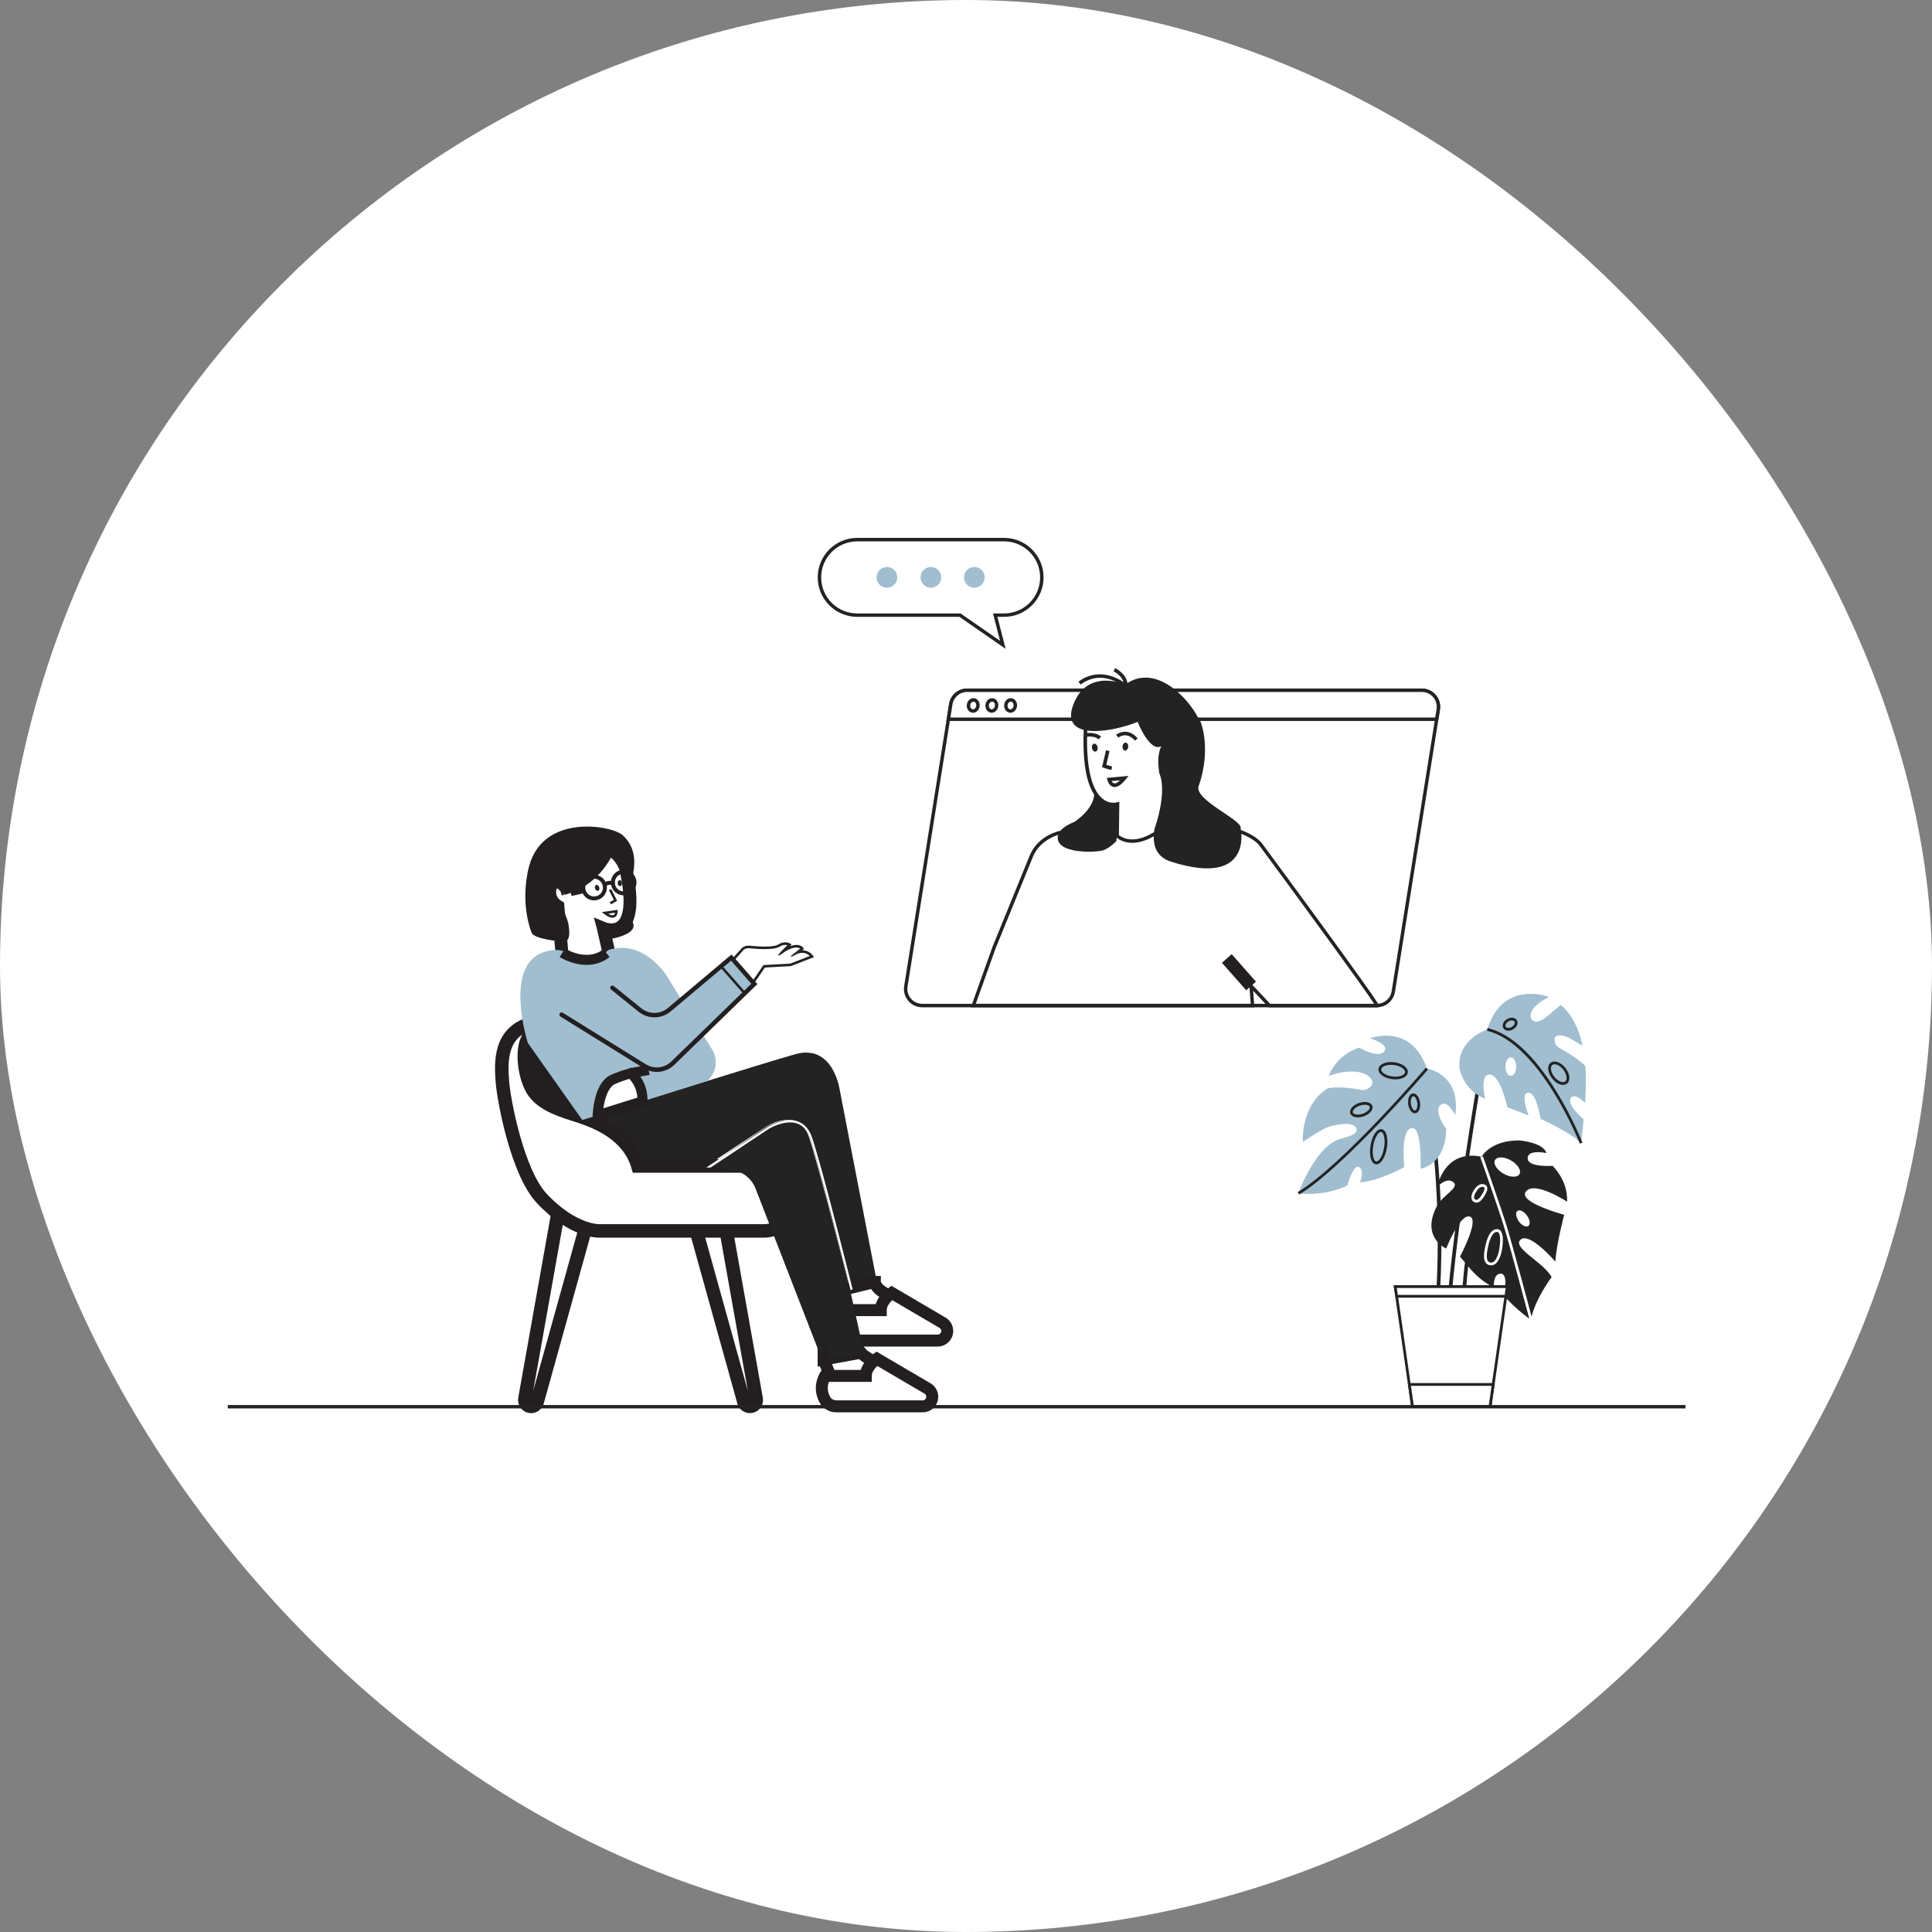 <svg width="200" height="200" viewBox="0 0 200 200" fill="none" xmlns="http://www.w3.org/2000/svg">
<rect x="0" y="0" width="200" height="200" fill="#808080" stroke="none"/>
<rect width="200" height="200" rx="100" fill="white"/>
<path d="M120.241 77.233C119.04 77.954 117.767 74.721 117.767 74.721C116.532 75.254 114.174 75.856 112.565 75.624C112.383 80.253 113.317 82.031 114.167 82.703C114.901 83.28 115.613 83.067 115.641 83.057L115.879 82.982V83.233L115.832 86.777L117.04 87.1C117.115 87.125 117.667 86.981 117.742 86.956C119.646 86.372 119.489 85.996 119.517 85.823C120.906 81.668 120.028 80.096 120.028 80.096C119.667 78.001 120.241 77.23 120.241 77.23V77.233Z" fill="white"/>
<path d="M77.811 101.91C77.021 101.261 75.72 99.642 75.667 99.573L75.598 99.486L75.673 99.401C75.707 99.36 76.548 98.41 76.792 98.153C77.081 97.845 77.608 97.899 77.633 97.899C78.276 97.974 80.05 98.099 80.562 97.779C81.289 97.322 81.8 97.676 81.822 97.692L81.945 97.779L81.781 97.958C82.807 97.569 83.149 98.106 83.164 98.134L83.224 98.234L83.048 98.372C83.804 98.369 84.171 98.943 84.174 98.949L84.259 99.084L81.869 100.013L79.185 100.157L77.927 101.998L77.815 101.907L77.811 101.91ZM83.835 98.965C83.657 98.786 83.252 98.504 82.594 98.717C82.321 98.827 81.788 99.188 81.888 98.946L82.841 98.193C82.791 98.159 82.713 98.121 82.606 98.099C82.374 98.058 81.954 98.093 81.267 98.507C81.267 98.507 80.684 98.971 80.571 98.902C80.458 98.833 81.515 97.845 81.515 97.845C81.352 97.798 81.063 97.773 80.693 98.005C80 98.441 77.689 98.175 77.595 98.162C77.592 98.162 77.178 98.124 76.977 98.335C76.78 98.545 76.156 99.247 75.939 99.492C76.209 99.824 77.194 101.016 77.865 101.609L79.031 99.903L81.803 99.752L83.832 98.965H83.835Z" fill="#232323"/>
<path d="M55.024 96.544C53.754 93.128 54.763 89.7 54.763 89.7C56.225 84.192 63.299 85.428 64.447 86.451C67.153 88.863 64.491 93.028 64.491 93.028L64.835 94.703C68.834 97.927 55.601 98.093 55.024 96.54V96.544Z" fill="#231F20"/>
<path d="M62.478 96.142L62.468 96.105C62.468 96.105 66.557 97.789 64.76 89.835C64.76 89.835 64.184 88.232 62.948 87.881C62.948 87.881 61.778 90.876 58.683 91.87C58.683 91.87 57.504 90.61 56.953 91.88C56.953 91.88 56.601 93.116 57.758 93.828L58.379 101.12L63.478 100.583L62.729 97.278L62.471 96.145L62.478 96.142Z" fill="white" stroke="#231F20" stroke-width="1.333" stroke-miterlimit="10"/>
<path d="M63.638 93.395C63.519 93.467 63.353 93.564 63.224 93.617L63.127 93.379C63.252 93.326 63.434 93.219 63.544 93.15L63.039 92.153L63.271 92.037L63.883 93.244L63.785 93.307C63.785 93.307 63.723 93.348 63.641 93.398L63.638 93.395Z" fill="#232323"/>
<path d="M63.665 94.935C63.665 94.935 63.646 94.947 63.634 94.954C63.374 95.085 63.016 94.972 62.539 94.609L62.295 94.423L63.938 94.179V94.326C63.941 94.345 63.947 94.765 63.665 94.938V94.935ZM62.963 94.587C63.286 94.781 63.446 94.759 63.518 94.725C63.606 94.681 63.646 94.574 63.668 94.483L62.963 94.587Z" fill="#232323"/>
<path d="M61.603 91.98C61.656 92.146 61.794 92.247 61.913 92.209C62.029 92.171 62.083 92.005 62.029 91.842C61.976 91.679 61.838 91.576 61.719 91.613C61.603 91.651 61.55 91.817 61.603 91.98Z" fill="#232323"/>
<path d="M63.942 91.434C63.951 91.607 64.061 91.742 64.183 91.736C64.305 91.729 64.399 91.582 64.387 91.409C64.377 91.237 64.268 91.102 64.145 91.108C64.023 91.115 63.929 91.262 63.942 91.434Z" fill="#232323"/>
<path d="M83.766 117.598C84.829 120.675 87.977 133.349 87.977 133.349L90.762 132.653L86.917 112.762C86.917 112.762 86.24 108.01 82.302 109.136C78.51 110.222 65.221 114.384 61.699 115.5C61.401 115.569 61.113 115.66 60.837 115.773C58.84 116.595 57.432 118.561 57.432 120.857C57.432 123.893 59.89 126.352 62.925 126.352C64.152 126.352 65.281 125.951 66.196 125.273L71.909 121.506L79.338 116.61C79.338 116.61 82.709 114.522 83.769 117.598H83.766Z" fill="#232323"/>
<path d="M90.564 132.707C90.564 132.707 90.555 133.691 92.762 134.353L92.339 136.317L87.723 136.188L87.297 135.15L86.72 133.647L90.561 132.707H90.564Z" fill="white" stroke="#231F20" stroke-width="1.24" stroke-miterlimit="10"/>
<path d="M87.297 135.147C87.297 135.147 86.058 136.47 86.933 138.079C87.168 138.512 87.626 138.775 88.118 138.775H97.068C97.566 138.775 97.986 138.405 98.049 137.91C98.099 137.515 97.911 137.129 97.569 136.928L92.311 133.842C92.311 133.842 91.175 134.598 91.175 135.623H87.488L87.297 135.143V135.147Z" fill="white" stroke="#231F20" stroke-width="1.24" stroke-miterlimit="10"/>
<path d="M59.947 123.106L58.937 122.877C58.573 122.795 58.213 123.034 58.15 123.401L54.337 144.819C54.277 145.161 54.494 145.494 54.836 145.572C55.174 145.651 55.516 145.447 55.61 145.111L61.443 124.15C61.543 123.79 61.324 123.42 60.96 123.338L59.95 123.109L59.947 123.106Z" fill="white" stroke="#231F20" stroke-width="1.4" stroke-miterlimit="10"/>
<path d="M72.668 123.106L73.678 122.877C74.042 122.795 74.403 123.034 74.465 123.401L78.278 144.819C78.338 145.161 78.122 145.494 77.78 145.572C77.441 145.651 77.099 145.447 77.005 145.111L71.173 124.15C71.072 123.79 71.292 123.42 71.656 123.338L72.665 123.109L72.668 123.106Z" fill="white" stroke="#231F20" stroke-width="1.4" stroke-miterlimit="10"/>
<path d="M79.053 120.7H66.033C65.773 119.822 65.347 119.088 64.826 118.47C63.214 116.557 60.699 115.764 59.367 115.346C57.604 114.794 55.914 114.139 55.117 112.79C54.324 111.442 54.014 109.023 54.531 107.747C55.049 106.467 56.328 106.608 57.915 106.815C59.505 107.022 62.474 108.578 62.474 108.578C62.474 108.578 60.627 106.615 58.103 105.956C57.262 105.736 56.344 105.661 55.394 105.849C51.593 106.608 51.872 110.134 52.01 111.997C52.148 113.863 53.547 121.365 56.087 124.063C59.401 127.588 62.095 127.425 62.095 127.425H79.053C80.828 127.425 82.264 125.985 82.264 124.213V123.915C82.264 122.14 80.825 120.703 79.053 120.703V120.7Z" fill="white" stroke="#231F20" stroke-width="1.4" stroke-miterlimit="10"/>
<path d="M56.052 106.693C55.356 106.756 54.823 107.026 54.532 107.747C54.014 109.027 54.325 111.442 55.118 112.79C55.911 114.139 57.605 114.794 59.367 115.346C59.749 115.466 60.226 115.616 60.753 115.814L56.052 106.693Z" fill="#231F20"/>
<path d="M60.279 115.942L54.644 107.966C54.644 107.966 52.126 100.11 56.164 98.611C57.168 98.237 57.848 98.303 58.441 98.498C59.31 98.78 59.981 99.338 61.175 99.188C63.273 98.927 62.22 98.479 63.392 98.225C66.895 97.463 69.081 101.117 69.081 101.117L73.772 108.729C73.772 108.729 74.772 110.322 73.264 111.884L60.279 115.942Z" fill="#A0BED0"/>
<path d="M58.043 104.977L58.022 104.965L58.043 104.977Z" fill="white"/>
<path d="M75.708 99.125L69.282 104.526C68.407 105.26 67.138 105.272 66.25 104.554C63.986 102.722 60.973 101.465 59.743 100.53C58.016 99.216 58.364 99.15 58.364 99.15C58.364 99.15 55.109 101.6 58.047 104.977L66.733 110.372C67.664 110.949 68.865 110.821 69.652 110.055L78.091 101.854L75.708 99.125Z" fill="#A0BED0"/>
<path d="M74.737 99.946L74.542 100.117L77 102.914L77.195 102.742L74.737 99.946Z" fill="#231F20"/>
<path d="M60.834 99.131C60.834 99.131 62.923 100.019 64.048 98.592L64.882 99.31L66.243 104.554L61.279 100.552C61.279 100.552 60.9 99.683 60.831 99.131H60.834Z" fill="#A0BED0"/>
<path d="M65.281 111.09C64.738 111.253 64.099 111.467 63.481 111.733C61.96 112.389 61.872 115.459 61.872 115.459L66.51 114.004C66.557 112.461 65.745 111.482 65.281 111.09Z" fill="white" stroke="#231F20" stroke-width="1.04" stroke-miterlimit="10"/>
<path d="M67.99 110.836C67.526 110.836 67.074 110.708 66.679 110.46L58.081 105.122C58.034 105.09 58.018 105.028 58.046 104.977C58.065 104.946 58.1 104.927 58.134 104.927C58.153 104.927 58.172 104.934 58.187 104.943L66.786 110.281C67.149 110.507 67.563 110.626 67.99 110.626C68.586 110.626 69.15 110.397 69.58 109.98L77.93 101.863C77.93 101.863 77.94 101.838 77.93 101.829L75.71 99.288C75.71 99.288 75.698 99.279 75.691 99.279C75.685 99.279 75.679 99.279 75.676 99.285L69.348 104.604C68.902 104.981 68.332 105.188 67.748 105.188C67.181 105.188 66.623 104.99 66.184 104.636C65.168 103.814 64.208 103.039 63.33 102.33C63.289 102.296 63.28 102.236 63.308 102.192C63.327 102.164 63.358 102.148 63.393 102.148C63.418 102.148 63.44 102.158 63.459 102.17C64.327 102.87 65.287 103.648 66.312 104.476C66.717 104.802 67.225 104.984 67.745 104.984C68.281 104.984 68.802 104.796 69.213 104.451L75.716 98.984L78.231 101.863L69.724 110.134C69.257 110.589 68.642 110.839 67.99 110.839V110.836Z" fill="#231F20" stroke="#231F20" stroke-width="0.253" stroke-miterlimit="10"/>
<path d="M61.543 93.081C60.881 93.103 60.326 92.585 60.304 91.924C60.282 91.262 60.8 90.707 61.462 90.685C62.123 90.663 62.678 91.18 62.7 91.842C62.722 92.504 62.205 93.059 61.543 93.081ZM61.465 90.842C60.891 90.861 60.439 91.344 60.458 91.921C60.477 92.498 60.96 92.946 61.537 92.927C62.114 92.909 62.562 92.426 62.543 91.849C62.525 91.271 62.042 90.823 61.465 90.842Z" fill="#231F20" stroke="#231F20" stroke-width="0.253" stroke-miterlimit="10"/>
<path d="M64.604 92.557C63.942 92.579 63.387 92.062 63.365 91.4C63.343 90.738 63.86 90.183 64.522 90.161C65.184 90.139 65.739 90.657 65.761 91.318C65.783 91.98 65.265 92.535 64.604 92.557ZM64.528 90.318C63.955 90.337 63.503 90.82 63.522 91.397C63.541 91.974 64.023 92.422 64.6 92.404C65.177 92.385 65.626 91.902 65.607 91.325C65.588 90.748 65.105 90.299 64.528 90.318Z" fill="#231F20" stroke="#231F20" stroke-width="0.253" stroke-miterlimit="10"/>
<path d="M62.581 91.654C62.556 91.654 62.531 91.645 62.515 91.623C62.49 91.588 62.496 91.541 62.531 91.513C62.55 91.5 62.986 91.174 63.475 91.372C63.516 91.387 63.534 91.434 63.519 91.472C63.503 91.513 63.456 91.532 63.418 91.516C63.014 91.353 62.631 91.635 62.628 91.638C62.616 91.648 62.6 91.654 62.584 91.654H62.581Z" fill="#231F20" stroke="#231F20" stroke-width="0.253" stroke-miterlimit="10"/>
<path d="M85.262 140.733L85.939 142.436L91.091 143.17L91.188 141.241C91.188 141.241 89.649 140.654 89.131 140.03L85.262 140.736V140.733Z" fill="white" stroke="#231F20" stroke-width="1.24" stroke-miterlimit="10"/>
<path d="M78.216 123.043L85.134 140.846L89.436 140.005L87.95 133.299C87.896 133.083 84.745 120.609 83.701 117.583C83.437 116.821 82.954 116.297 82.362 116.087C81.091 115.635 79.389 116.629 79.332 116.664L73.384 120.703L75.855 121.121C76.927 121.303 77.824 122.033 78.216 123.046V123.043Z" fill="#232323"/>
<path d="M85.748 141.956C85.748 141.956 84.509 143.279 85.384 144.888C85.619 145.321 86.077 145.585 86.569 145.585H95.519C96.017 145.585 96.438 145.215 96.5 144.719C96.55 144.324 96.362 143.938 96.021 143.737L90.762 140.651C90.762 140.651 89.627 141.407 89.627 142.433H85.939L85.748 141.953V141.956Z" fill="white" stroke="#231F20" stroke-width="1.24" stroke-miterlimit="10"/>
<path d="M89.846 139.72C89.852 139.751 89.846 139.785 89.83 139.814C89.815 139.842 89.783 139.861 89.752 139.867" fill="white"/>
<path d="M88.052 133.538C88.021 133.409 84.888 120.823 83.844 117.796C83.578 117.024 83.139 116.526 82.54 116.312C82.314 116.231 82.06 116.19 81.787 116.19C80.696 116.19 79.623 116.836 79.576 116.864L73.562 120.86H73.11L79.457 116.676C79.504 116.648 80.614 115.967 81.778 115.967C82.076 115.967 82.358 116.015 82.609 116.102C83.277 116.341 83.763 116.886 84.051 117.724C85.098 120.76 88.234 133.359 88.266 133.484" fill="white"/>
<path d="M65.28 111.09L67.152 110.758" stroke="#231F20" stroke-width="1.04" stroke-miterlimit="10"/>
<path d="M58.122 92.673C58.094 92.197 57.855 92.128 57.843 92.124L57.902 91.867C57.921 91.87 58.341 91.971 58.382 92.658L58.119 92.673H58.122Z" fill="#232323"/>
<path d="M151.759 133.55L151.38 133.525C151.389 133.406 151.574 130.615 151.919 129.075L152.292 129.156C151.957 130.668 151.762 133.522 151.762 133.55H151.759Z" fill="#232323"/>
<path d="M162.22 124.411C162.349 122.218 160.724 120.688 160.724 120.688C160.724 120.688 158.141 120.876 158.141 119.907C158.141 118.938 160.078 119.364 160.078 119.364C159.799 118.295 157.375 118.063 157.375 118.063C154.318 117.987 153.374 119.744 153.374 119.744C149.423 118.928 148.761 122.955 148.761 122.955C149.041 122.523 149.934 121.858 150.496 122.419C151.057 122.981 149.351 123.721 148.755 124.844C147.04 128.077 149.705 129.25 149.705 129.25C150.038 128.435 151.286 125.552 152.205 125.96C153.123 126.368 151.135 130.091 151.135 130.091C151.135 130.091 151.794 130.844 151.951 131.041C153.283 132.732 154.629 133.249 154.629 133.249C154.629 133.249 154.553 131.822 155.369 131.847C156.184 131.872 155.701 134.115 155.701 134.115C156.874 135.542 158.479 136.615 158.479 136.615C158.862 134.551 160.621 132.205 160.621 132.205C159.806 130.674 156.491 129.172 157.41 128.328C158.329 127.488 161.004 130.596 161.004 130.596C161.132 128.736 161.922 125.753 161.922 125.753C161.922 125.753 157.052 124.452 157.971 123.332C158.89 122.209 162.227 124.401 162.227 124.401L162.22 124.411ZM155.638 121.497C154.939 121.092 154.55 120.462 154.766 120.086C154.983 119.709 155.726 119.731 156.425 120.133C157.125 120.537 157.513 121.168 157.297 121.544C157.081 121.92 156.338 121.898 155.638 121.497ZM158.072 125.832C158.382 126.264 158.442 126.747 158.21 126.914C157.978 127.08 157.539 126.867 157.228 126.434C156.918 126.001 156.858 125.518 157.09 125.352C157.322 125.185 157.761 125.399 158.072 125.832Z" fill="#232323"/>
<path d="M152.838 124.495C152.728 124.495 152.618 124.458 152.518 124.382C152.405 124.298 152.079 123.959 152.606 123.159C152.647 123.093 153.089 122.381 153.694 122.623C153.823 122.673 153.91 122.764 153.948 122.883C154.02 123.112 153.913 123.426 153.619 123.874L153.606 123.893C153.49 124.069 153.252 124.433 152.929 124.489C152.901 124.495 152.872 124.495 152.844 124.495H152.838ZM153.446 122.861C153.114 122.861 152.85 123.304 152.847 123.307V123.313C152.581 123.708 152.521 124.028 152.687 124.154C152.75 124.201 152.81 124.219 152.872 124.207C153.073 124.172 153.277 123.865 153.362 123.736L153.374 123.718C153.7 123.225 153.691 123.031 153.669 122.971C153.659 122.946 153.644 122.915 153.584 122.89C153.537 122.871 153.49 122.861 153.443 122.861H153.446Z" fill="white"/>
<path d="M154.362 130.991C154.315 130.991 154.268 130.985 154.218 130.975C154.03 130.938 153.885 130.844 153.782 130.69C153.497 130.257 153.663 129.476 153.751 129.056L153.769 128.971C153.907 128.309 154.246 127.205 154.989 127.243C155.043 127.24 155.177 127.243 155.306 127.368C155.582 127.635 155.648 128.278 155.5 129.275C155.472 129.473 155.296 130.486 154.776 130.853C154.647 130.944 154.509 130.988 154.362 130.988V130.991ZM154.958 127.528C154.406 127.528 154.124 128.673 154.052 129.031L154.033 129.118C153.958 129.47 153.801 130.201 154.023 130.536C154.083 130.624 154.164 130.677 154.274 130.699C154.397 130.724 154.506 130.699 154.613 130.624C154.967 130.373 155.162 129.636 155.218 129.238C155.397 128.036 155.209 127.682 155.118 127.588C155.064 127.528 155.017 127.531 155.011 127.531H154.995H154.986C154.977 127.531 154.967 127.531 154.961 127.531L154.958 127.528Z" fill="white"/>
<path d="M150.32 133.556L149.94 133.522C150.696 125.273 152.794 112.753 152.816 112.627L153.192 112.69C153.17 112.815 151.076 125.32 150.323 133.556H150.32Z" fill="#232323"/>
<path d="M149.081 133.547L148.702 133.528C149.228 123.347 148.009 116.203 147.996 116.134L148.372 116.068C148.385 116.14 149.614 123.319 149.084 133.547H149.081Z" fill="#232323"/>
<path d="M164.092 110.322C164.092 110.322 163.158 109.422 161.373 108.453C161.373 108.453 160.812 108.145 160.95 107.414C160.95 107.414 161.223 106.837 162.515 107.483L163.822 108.264C163.822 108.264 163.346 105.442 161.562 104.04C161.562 104.04 160.643 104.78 160.172 105.2C160.172 105.2 159.166 106.157 158.567 105.545C158.567 105.545 157.755 104.56 160.339 103.199C160.339 103.199 155.547 101.364 153.967 106.565C153.967 106.565 150.781 107.603 151.085 110.614C151.085 110.614 151.452 112.853 153.744 113.738C153.744 113.738 153.114 111.222 154.221 111.238C155.324 111.253 156.039 114.619 156.039 114.619L158.247 115.469C158.247 115.469 157.363 113.261 158.128 113.123C158.893 112.988 159.266 114.719 159.489 115.826C159.489 115.826 162.7 117.288 163.684 118.342L163.938 115.877C163.938 115.877 162.189 114.399 162.578 113.7C162.97 113.004 164.089 114.177 164.089 114.177C164.089 114.177 164.277 111.423 164.089 110.319L164.092 110.322ZM156.4 111.373C156.093 111.373 155.845 110.946 155.845 110.416C155.845 109.886 156.093 109.459 156.4 109.459C156.707 109.459 156.955 109.886 156.955 110.416C156.955 110.946 156.707 111.373 156.4 111.373Z" fill="#A0BED0"/>
<path d="M156.146 106.696C156.121 106.696 156.096 106.696 156.071 106.693C155.874 106.674 155.711 106.577 155.623 106.43C155.538 106.282 155.535 106.091 155.62 105.909C155.695 105.743 155.839 105.592 156.018 105.489C156.197 105.385 156.397 105.335 156.582 105.354C156.78 105.373 156.943 105.47 157.031 105.617C157.115 105.768 157.118 105.956 157.034 106.138C156.959 106.304 156.814 106.455 156.636 106.558C156.479 106.649 156.309 106.696 156.146 106.696ZM156.507 105.633C156.394 105.633 156.272 105.668 156.159 105.733C156.03 105.806 155.93 105.915 155.877 106.025C155.852 106.082 155.814 106.191 155.87 106.282C155.924 106.376 156.037 106.398 156.099 106.405C156.222 106.417 156.366 106.379 156.494 106.307C156.623 106.235 156.723 106.125 156.777 106.016C156.802 105.959 156.839 105.849 156.783 105.758C156.73 105.664 156.617 105.642 156.554 105.636C156.538 105.636 156.523 105.636 156.507 105.636V105.633Z" fill="#232323"/>
<path d="M161.806 112.31C161.442 112.31 161.009 112.069 160.677 111.642C160.457 111.363 160.316 111.05 160.279 110.758C160.238 110.438 160.322 110.178 160.517 110.024C160.903 109.72 161.58 109.955 162.053 110.557C162.53 111.163 162.599 111.871 162.21 112.176C162.094 112.267 161.956 112.307 161.803 112.307L161.806 112.31ZM160.925 110.175C160.834 110.175 160.755 110.197 160.692 110.247C160.58 110.335 160.533 110.504 160.561 110.72C160.592 110.962 160.711 111.228 160.899 111.467C161.263 111.928 161.784 112.15 162.035 111.953C162.285 111.755 162.191 111.197 161.831 110.733C161.558 110.385 161.197 110.175 160.928 110.175H160.925Z" fill="#232323"/>
<path d="M150.649 115.437C150.649 115.437 149.809 113.728 149.094 114.418C148.379 115.105 149.706 116.839 149.706 116.839C149.706 116.839 149.884 120.28 147.056 120.995C147.056 120.995 147.235 116.457 146.087 116.789C144.939 117.122 145.372 120.816 145.372 120.816C145.372 120.816 142.873 122.247 140.784 122.4C140.784 122.4 141.295 121.146 140.681 120.816C140.069 120.487 139.483 122.717 139.483 122.717C139.483 122.717 137.278 123.881 134.409 123.536C134.409 123.536 136.09 118.731 138.718 117.9C139.198 117.749 140.681 117.504 140.399 116.789C140.119 116.074 138.385 116.407 137.645 116.61C136.905 116.814 134.867 118.216 134.867 118.216C134.867 118.216 134.588 114.468 137.441 112.659C137.441 112.659 138.774 112.373 140.935 112.837C141.531 112.966 142.728 112.166 141.615 111.366C140.223 110.363 137.545 111.373 137.545 111.373C137.545 111.373 138.26 109.243 140.706 108.453C140.706 108.453 142.644 109.601 143.28 108.86C143.917 108.12 141.828 107.483 141.828 107.483C141.828 107.483 146.059 105.843 147.717 110.614C147.717 110.614 151.261 111.178 150.649 115.437Z" fill="#A0BED0"/>
<path d="M144.444 111.736C144.334 111.736 144.224 111.73 144.111 111.715C143.261 111.608 142.644 111.141 142.703 110.651C142.763 110.159 143.478 109.858 144.328 109.964C144.716 110.011 145.077 110.14 145.337 110.325C145.626 110.529 145.767 110.777 145.735 111.028C145.704 111.279 145.507 111.486 145.177 111.611C144.964 111.693 144.713 111.733 144.444 111.733V111.736ZM143.995 110.231C143.421 110.231 143.017 110.447 142.985 110.689C142.951 110.968 143.418 111.344 144.146 111.435C144.491 111.479 144.82 111.448 145.074 111.351C145.296 111.266 145.434 111.137 145.45 110.996C145.469 110.858 145.365 110.698 145.171 110.56C144.948 110.403 144.635 110.294 144.29 110.25C144.186 110.237 144.086 110.231 143.992 110.231H143.995Z" fill="#232323"/>
<path d="M140.561 115.666C140.175 115.666 139.871 115.519 139.783 115.259C139.651 114.87 140.046 114.396 140.686 114.177C141.326 113.96 141.928 114.092 142.063 114.481C142.195 114.87 141.799 115.343 141.16 115.563C140.953 115.635 140.749 115.666 140.564 115.666H140.561ZM141.285 114.359C141.135 114.359 140.962 114.387 140.777 114.449C140.266 114.625 139.984 114.967 140.053 115.168C140.122 115.368 140.554 115.469 141.066 115.293C141.577 115.118 141.859 114.776 141.79 114.575C141.746 114.446 141.552 114.359 141.285 114.359Z" fill="#232323"/>
<path d="M142.49 120.528C142.465 120.528 142.44 120.528 142.415 120.522C141.935 120.44 141.703 119.599 141.879 118.564C142.054 117.533 142.547 116.811 143.03 116.896C143.277 116.937 143.465 117.181 143.56 117.576C143.644 117.934 143.644 118.386 143.566 118.85C143.487 119.314 143.337 119.741 143.139 120.051C142.942 120.362 142.716 120.528 142.49 120.528ZM142.951 117.175C142.685 117.175 142.302 117.768 142.158 118.611C142.01 119.487 142.195 120.192 142.459 120.239C142.584 120.261 142.744 120.133 142.895 119.897C143.07 119.618 143.208 119.233 143.28 118.803C143.353 118.373 143.353 117.962 143.277 117.642C143.215 117.373 143.102 117.197 142.979 117.178C142.97 117.178 142.961 117.178 142.951 117.178V117.175Z" fill="#232323"/>
<path d="M146.466 115.246C146.303 115.246 146.146 115.149 146.017 114.967C145.895 114.794 145.807 114.556 145.776 114.296C145.701 113.712 145.911 113.239 146.259 113.195C146.441 113.173 146.616 113.27 146.761 113.471C146.883 113.643 146.971 113.882 147.002 114.142C147.074 114.725 146.867 115.199 146.519 115.243C146.5 115.243 146.485 115.246 146.466 115.246ZM146.306 113.48C146.306 113.48 146.297 113.48 146.293 113.48C146.137 113.499 146.002 113.838 146.055 114.261C146.08 114.471 146.152 114.666 146.246 114.801C146.322 114.907 146.409 114.967 146.478 114.958C146.635 114.939 146.77 114.6 146.717 114.177C146.692 113.966 146.62 113.772 146.525 113.637C146.453 113.537 146.375 113.48 146.306 113.48Z" fill="#232323"/>
<path d="M158.357 136.674C158.338 136.602 156.425 129.398 155.701 127.011C155.161 125.229 153.261 119.847 153.242 119.794L153.512 119.7C153.531 119.753 155.431 125.142 155.973 126.929C156.698 129.319 158.614 136.53 158.633 136.602L158.357 136.674Z" fill="white"/>
<path d="M134.487 123.658L134.34 123.413C139.006 120.587 147.526 110.623 147.61 110.523L147.827 110.708C147.742 110.808 139.194 120.807 134.487 123.658Z" fill="#232323"/>
<path d="M163.549 118.395C163.509 118.292 159.426 108.023 153.929 106.703L153.995 106.423C156.368 106.994 158.745 109.165 161.053 112.881C162.765 115.635 163.803 118.26 163.813 118.288L163.546 118.392L163.549 118.395Z" fill="#232323"/>
<path d="M156.03 133.19L155.885 134.19L154.572 143.317L154.242 145.61H146.221L145.892 143.317L144.578 134.19L144.434 133.19H156.03Z" fill="white"/>
<path d="M154.368 145.754H146.102L145.754 143.339L144.271 133.048H156.196L154.368 145.754ZM146.346 145.469H154.12L155.867 133.334H144.6L146.346 145.469Z" fill="#232323"/>
<path d="M154.572 143.317L154.243 145.61H146.222L145.893 143.317H154.572Z" fill="white"/>
<path d="M154.368 145.754H146.102L145.732 143.176H154.742L154.371 145.754H154.368ZM146.347 145.469H154.121L154.409 143.461H146.059L146.347 145.469Z" fill="#232323"/>
<path d="M156.03 133.19L155.885 134.19H144.578L144.434 133.19H156.03Z" fill="white"/>
<path d="M156.011 134.334H144.456L144.271 133.048H156.196L156.011 134.334ZM144.703 134.049H155.763L155.867 133.334H144.6L144.703 134.049Z" fill="#232323"/>
<path d="M174.478 145.447H23.578V145.798H174.478V145.447Z" fill="#232323"/>
<path d="M94.027 103.607C93.666 103.183 93.509 102.628 93.597 102.079L98.248 72.876C98.395 71.951 99.182 71.28 100.12 71.28H147.191C147.746 71.28 148.273 71.521 148.633 71.945C148.994 72.368 149.151 72.923 149.063 73.472L148.9 74.485L144.409 102.678C144.312 103.281 143.933 103.801 143.387 104.074C143.12 104.206 142.835 104.275 142.537 104.275H95.466C94.911 104.275 94.384 104.033 94.024 103.61L94.027 103.607ZM100.12 71.631C99.358 71.631 98.718 72.177 98.599 72.93L93.948 102.133C93.876 102.578 94.005 103.033 94.296 103.375C94.588 103.717 95.018 103.914 95.469 103.914H142.54C142.782 103.914 143.014 103.861 143.23 103.751C143.672 103.532 143.983 103.108 144.061 102.619L148.552 74.426L148.715 73.413C148.787 72.967 148.658 72.516 148.367 72.171C148.075 71.829 147.645 71.631 147.194 71.631H100.123H100.12Z" fill="#232323"/>
<path d="M98.178 74.454H148.726L148.89 73.441C149.056 72.4 148.25 71.452 147.193 71.452H100.122C99.275 71.452 98.557 72.067 98.425 72.901L98.178 74.454Z" fill="white"/>
<path d="M98.248 72.873C98.395 71.948 99.182 71.277 100.12 71.277H147.191C147.746 71.277 148.273 71.518 148.633 71.942C148.994 72.365 149.151 72.92 149.063 73.469L148.878 74.633H97.972L98.251 72.873H98.248ZM148.712 73.413C148.784 72.967 148.655 72.516 148.364 72.171C148.072 71.829 147.642 71.631 147.191 71.631H100.12C99.358 71.631 98.718 72.177 98.599 72.93L98.386 74.275H148.574L148.712 73.413Z" fill="#232323"/>
<path d="M104.13 72.961C104.086 73.278 104.265 73.563 104.531 73.601C104.798 73.638 105.052 73.416 105.099 73.099C105.143 72.782 104.964 72.497 104.697 72.459C104.431 72.421 104.177 72.644 104.13 72.961Z" fill="white"/>
<path d="M104.509 73.776C104.146 73.723 103.898 73.347 103.954 72.933C104.014 72.522 104.359 72.227 104.723 72.28C104.904 72.305 105.061 72.412 105.168 72.578C105.265 72.735 105.306 72.93 105.278 73.124C105.249 73.319 105.158 73.494 105.02 73.617C104.898 73.726 104.748 73.783 104.597 73.783C104.569 73.783 104.541 73.783 104.509 73.776ZM104.306 72.986C104.274 73.203 104.387 73.4 104.556 73.425C104.635 73.435 104.713 73.409 104.779 73.35C104.854 73.284 104.904 73.184 104.92 73.074C104.936 72.964 104.914 72.854 104.861 72.77C104.814 72.694 104.745 72.644 104.666 72.635C104.654 72.635 104.644 72.635 104.632 72.635C104.475 72.635 104.331 72.785 104.302 72.989L104.306 72.986Z" fill="#232323"/>
<path d="M100.759 104.093H129.661L129.508 102.067L131.405 104.093H142.537C142.813 104.093 130.533 87.454 130.533 87.454C130.533 87.454 129.36 85.641 124.506 85.372L121.073 85.105C121.073 85.105 116.755 89.531 114.516 85.105L109.821 86.165C109.821 86.165 107.476 86.592 106.676 88.831L102.891 98.118L100.756 104.09L100.759 104.093Z" fill="white"/>
<path d="M102.728 98.052L106.51 88.775C107.335 86.463 109.693 86.012 109.784 85.996L114.613 84.904L114.675 85.027C115.224 86.112 115.949 86.733 116.827 86.868C118.786 87.169 120.925 85.005 120.947 84.983L121.007 84.923L124.519 85.196C129.407 85.466 130.633 87.282 130.677 87.351C130.709 87.392 133.741 91.504 136.723 95.587C138.473 97.986 139.865 99.909 140.856 101.298C142.785 104.002 142.766 104.043 142.7 104.175L142.647 104.275H131.33L129.724 102.562L129.853 104.275H100.505L102.728 98.059V98.052ZM129.294 101.578L131.486 103.914H142.248C141.257 102.359 134.791 93.517 130.389 87.552C130.389 87.548 130.091 87.112 129.225 86.651C128.423 86.222 126.949 85.685 124.497 85.55L121.145 85.29C120.978 85.45 120.486 85.908 119.815 86.344C118.702 87.062 117.68 87.357 116.776 87.219C115.814 87.072 115.024 86.429 114.425 85.309L109.859 86.341C109.837 86.344 107.601 86.78 106.845 88.9L103.064 98.178L101.013 103.911H129.473L129.298 101.574L129.294 101.578Z" fill="#232323"/>
<path d="M102.192 72.961C102.148 73.278 102.327 73.563 102.594 73.601C102.86 73.638 103.114 73.416 103.161 73.099C103.205 72.782 103.026 72.497 102.76 72.459C102.493 72.421 102.239 72.644 102.192 72.961Z" fill="white"/>
<path d="M102.572 73.776C102.39 73.751 102.233 73.645 102.126 73.478C102.029 73.322 101.988 73.127 102.017 72.933C102.045 72.738 102.136 72.563 102.274 72.44C102.421 72.312 102.603 72.252 102.785 72.28C103.149 72.334 103.396 72.71 103.34 73.124C103.287 73.504 102.989 73.783 102.656 73.783C102.628 73.783 102.6 73.783 102.572 73.776ZM102.512 72.71C102.437 72.776 102.387 72.876 102.371 72.986C102.355 73.096 102.377 73.206 102.431 73.29C102.478 73.366 102.547 73.416 102.625 73.425C102.794 73.45 102.96 73.293 102.992 73.074C103.023 72.858 102.91 72.66 102.741 72.635C102.728 72.635 102.719 72.635 102.706 72.635C102.641 72.635 102.575 72.663 102.518 72.713L102.512 72.71Z" fill="#232323"/>
<path d="M100.261 72.961C100.217 73.278 100.395 73.563 100.662 73.601C100.928 73.638 101.182 73.416 101.229 73.099C101.273 72.782 101.095 72.497 100.828 72.459C100.562 72.421 100.308 72.644 100.261 72.961Z" fill="white"/>
<path d="M100.64 73.776C100.458 73.751 100.301 73.645 100.195 73.478C100.097 73.322 100.057 73.127 100.085 72.933C100.113 72.738 100.204 72.563 100.342 72.44C100.489 72.312 100.671 72.252 100.853 72.28C101.217 72.334 101.465 72.71 101.408 73.124C101.355 73.504 101.057 73.783 100.725 73.783C100.696 73.783 100.668 73.783 100.64 73.776ZM100.58 72.71C100.505 72.776 100.455 72.876 100.439 72.986C100.424 73.096 100.446 73.206 100.499 73.29C100.546 73.366 100.615 73.416 100.693 73.425C100.863 73.45 101.029 73.293 101.06 73.074C101.092 72.858 100.979 72.66 100.809 72.635C100.797 72.635 100.787 72.635 100.775 72.635C100.709 72.635 100.643 72.663 100.587 72.713L100.58 72.71Z" fill="#232323"/>
<path d="M88.736 55.864H103.945C106.102 55.864 107.852 57.614 107.852 59.772C107.852 61.93 106.102 63.68 103.945 63.68H103.023L103.813 66.754L99.376 63.68H88.736C86.579 63.68 84.829 61.93 84.829 59.772C84.829 57.614 86.579 55.864 88.736 55.864Z" fill="white"/>
<path d="M99.32 63.856H88.736C86.485 63.856 84.65 62.024 84.65 59.769C84.65 57.517 86.482 55.682 88.736 55.682H103.945C106.196 55.682 108.031 57.514 108.031 59.769C108.031 62.024 106.199 63.856 103.945 63.856H103.252L104.105 67.171L99.32 63.856ZM88.736 56.043C86.679 56.043 85.008 57.715 85.008 59.772C85.008 61.83 86.679 63.502 88.736 63.502H99.433L103.525 66.337L102.794 63.502H103.945C106.002 63.502 107.673 61.83 107.673 59.772C107.673 57.715 106.002 56.043 103.945 56.043H88.736Z" fill="#232323"/>
<path d="M101.673 60.47C102.062 60.023 102.014 59.345 101.566 58.957C101.119 58.569 100.442 58.617 100.053 59.064C99.665 59.512 99.713 60.189 100.161 60.577C100.608 60.966 101.285 60.918 101.673 60.47Z" fill="#A0BED0"/>
<path d="M96.569 60.821C97.15 60.708 97.53 60.145 97.417 59.564C97.305 58.982 96.742 58.602 96.16 58.715C95.579 58.828 95.199 59.391 95.312 59.973C95.425 60.554 95.988 60.934 96.569 60.821Z" fill="#A0BED0"/>
<path d="M91.964 60.83C92.55 60.748 92.959 60.206 92.877 59.619C92.795 59.032 92.253 58.623 91.667 58.706C91.08 58.788 90.671 59.33 90.753 59.916C90.835 60.503 91.377 60.912 91.964 60.83Z" fill="#A0BED0"/>
<path d="M58.213 98.632C58.213 98.632 60.756 100.26 62.779 98.667" stroke="#231F20" stroke-width="1.04" stroke-miterlimit="10"/>
<path d="M59.047 92.247L60.458 91.921" stroke="#231F20" stroke-width="1.04" stroke-miterlimit="10"/>
<path d="M129.511 102.067L126.999 99.222" stroke="#231F20" stroke-width="1.347" stroke-miterlimit="10"/>
<path d="M121.066 85.187L120.295 80.52L121.932 79.133L122.299 77.117L120.511 72.745L113.026 71.386L112.609 74.623C112.245 80.002 113.252 81.984 114.158 82.703C114.892 83.28 115.604 83.067 115.632 83.057L115.87 82.982V83.233L115.83 86.651L115.45 86.24L115.507 83.459C115.177 83.499 114.563 83.487 113.939 83.001C113.305 82.505 112.841 81.674 112.543 80.513C112.173 79.055 112.07 77.073 112.239 74.586L112.71 70.947L120.781 72.412L122.684 77.073L122.274 79.328L120.696 80.661L121.386 84.694L121.063 85.184" fill="#232323"/>
<path d="M124.045 74.325C122.797 71.923 119.438 68.692 116.484 70.863C116.484 70.863 112.518 69.091 111.094 72.983C109.67 76.875 115.537 75.68 117.764 74.721C117.764 74.721 119.037 77.954 120.238 77.233C120.238 77.233 119.664 78.004 120.025 80.099C120.025 80.099 120.903 81.671 119.514 85.826C119.194 87.677 119.865 88.769 121.226 89.201C129.818 91.927 128.432 85.736 128.432 85.736C128.664 84.904 123.581 82.803 124.082 81.376C125.525 77.289 124.186 74.197 124.045 74.325Z" fill="#232323"/>
<path d="M115.058 79.704C114.751 79.657 114.265 79.485 114.243 79.475L114.086 79.419L114.494 77.666L114.857 77.75L114.525 79.174C114.688 79.228 114.942 79.306 115.114 79.331L115.058 79.698V79.704Z" fill="#232323"/>
<path d="M115.328 81.47C115.297 81.47 115.268 81.464 115.237 81.454C114.776 81.345 114.641 80.758 114.635 80.733L114.588 80.526L116.83 80.322L116.551 80.664C116.087 81.235 115.685 81.501 115.328 81.467V81.47ZM115.077 80.859C115.13 80.959 115.209 81.069 115.325 81.094C115.422 81.116 115.62 81.094 115.949 80.777L115.077 80.855V80.859Z" fill="#232323"/>
<path d="M116.792 77.308C116.773 77.537 116.629 77.713 116.466 77.7C116.303 77.688 116.187 77.493 116.203 77.264C116.221 77.035 116.366 76.859 116.529 76.872C116.692 76.885 116.808 77.079 116.792 77.308Z" fill="#232323"/>
<path d="M113.622 77.343C113.662 77.568 113.565 77.775 113.405 77.804C113.245 77.832 113.082 77.675 113.042 77.449C113.001 77.223 113.098 77.016 113.258 76.988C113.418 76.96 113.581 77.117 113.622 77.343Z" fill="#232323"/>
<path d="M113.728 76.537C113.233 76.097 112.349 76.289 112.342 76.289L112.261 75.925C112.305 75.915 113.336 75.686 113.979 76.257L113.731 76.537H113.728Z" fill="#232323"/>
<path d="M117.494 76.674C116.61 75.671 115.807 76.326 115.773 76.355L115.531 76.069C115.531 76.069 116.648 75.153 117.77 76.427L117.491 76.674H117.494Z" fill="#232323"/>
<path d="M120.583 77.368L120.235 77.233C120.561 76.392 121.132 76.433 121.157 76.439L121.138 76.624L121.126 76.809C121.126 76.809 120.8 76.803 120.58 77.368H120.583Z" fill="#232323"/>
<path d="M116.716 71.424L116.422 71.161C116.331 71.079 114.151 69.172 111.862 70.863L111.64 70.562C113.603 69.113 115.531 70.088 116.309 70.612C116.096 69.894 115.287 69.501 115.277 69.498L115.437 69.16C115.49 69.185 116.782 69.806 116.732 71.029L116.716 71.424Z" fill="#232323"/>
<path d="M113.277 81.981C113.368 83.738 111.22 85.08 111.22 85.08C111.22 85.08 109.699 85.638 109.524 86.469C109.103 88.445 113.471 88.263 114.19 88.025C114.908 87.787 115.566 87.069 115.566 87.069L115.804 84.437L115.701 83.236L114.547 83.063" fill="#232323"/>
<path d="M57.899 93.727C58.35 94.1 58.786 95.23 58.868 95.797C58.953 96.396 59.022 97.29 58.561 97.403C58.1 97.516 56.569 97.262 56.366 97.146C56.162 97.03 56.046 96.139 55.942 95.738C55.839 95.336 57.902 93.727 57.902 93.727H57.899Z" fill="#231F20"/>
</svg>

